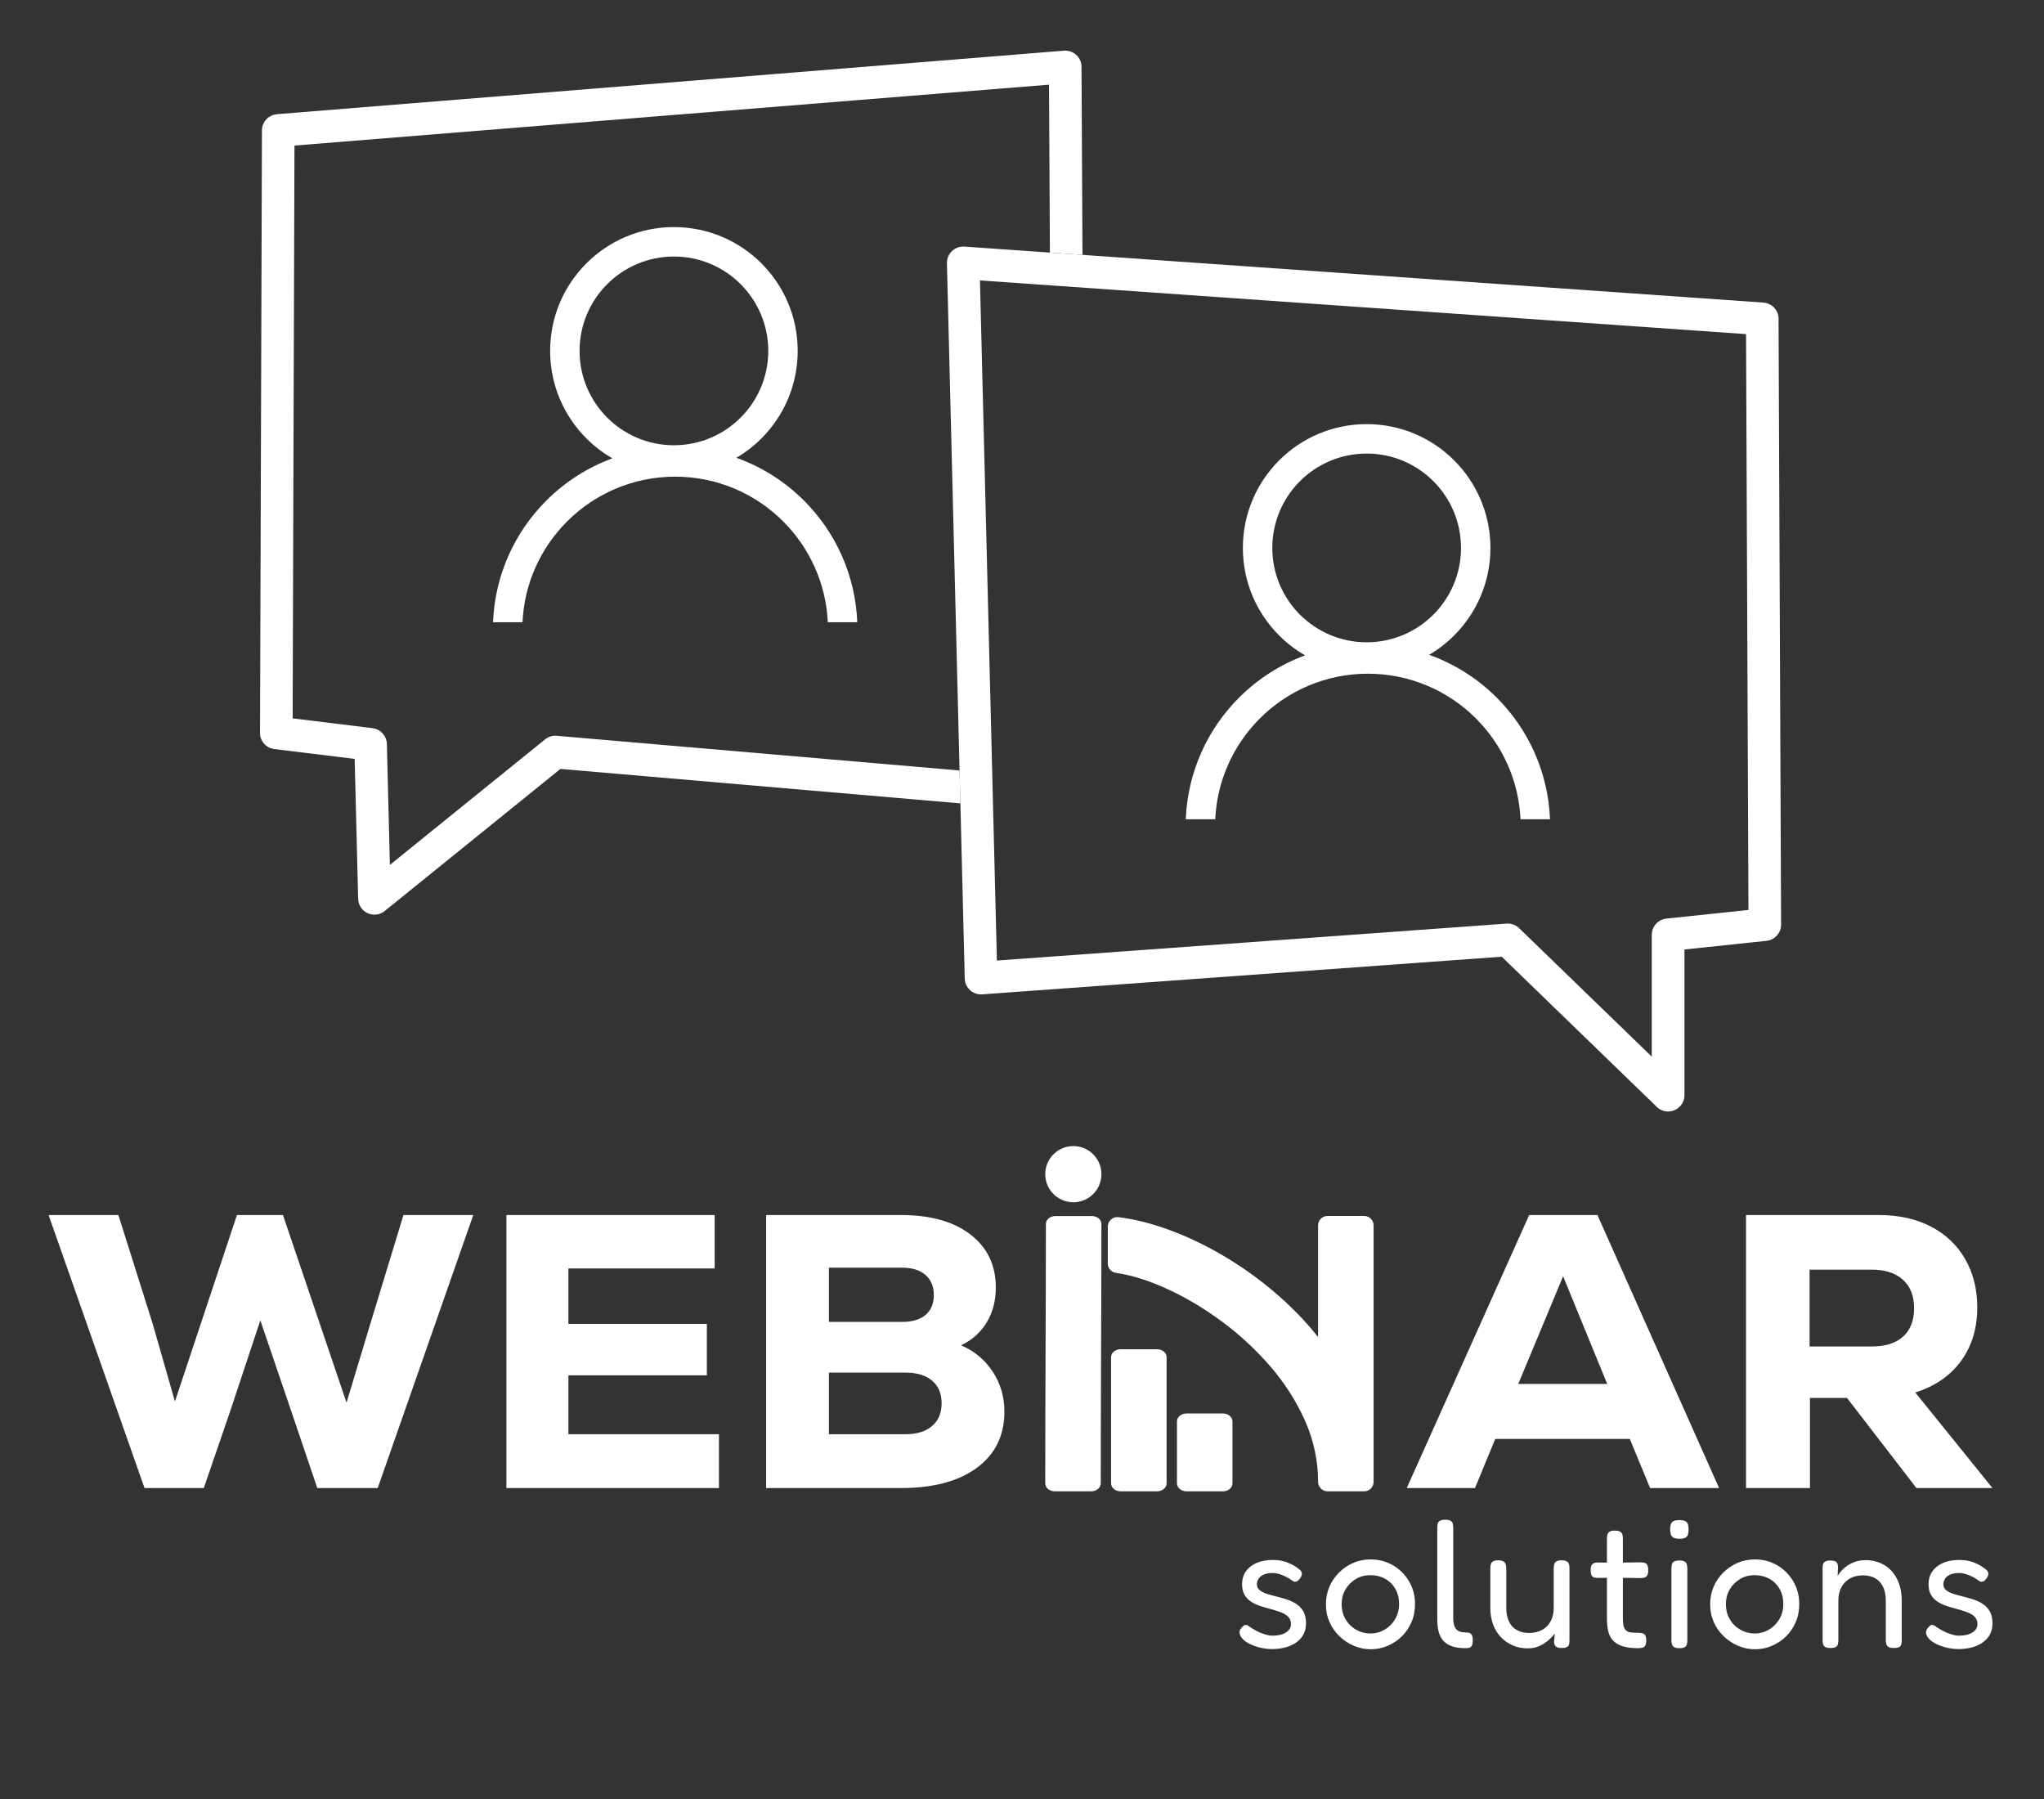 <?xml version="1.0" encoding="UTF-8"?>
<!DOCTYPE svg PUBLIC "-//W3C//DTD SVG 1.1//EN" "http://www.w3.org/Graphics/SVG/1.1/DTD/svg11.dtd">
<!-- Creator: CorelDRAW -->
<svg xmlns="http://www.w3.org/2000/svg" xml:space="preserve" width="125mm" height="110mm" version="1.1" style="shape-rendering:geometricPrecision; text-rendering:geometricPrecision; image-rendering:optimizeQuality; fill-rule:evenodd; clip-rule:evenodd"
viewBox="0 0 12500 11000"
 xmlns:xlink="http://www.w3.org/1999/xlink"
 xmlns:xodm="http://www.corel.com/coreldraw/odm/2003">
 <rect x="0" y="0" width="12500" height="11000" fill="#333333" stroke="none"/>
 <defs>
  <style type="text/css">
   <![CDATA[
    .fil1 {fill:white}
    .fil0 {fill:white;fill-rule:nonzero}
   ]]>
  </style>
 </defs>
 <g id="Camada_x0020_1">
  <g id="_2193080911968">
   <g>
    <path class="fil0" d="M4121.33 1388.53c209,0 398.26,84.74 535.24,221.72 136.99,136.98 221.72,326.22 221.72,535.24 0,209 -84.74,398.26 -221.72,535.24 -45.67,45.67 -97.15,85.52 -153.24,118.37 157.16,56.06 298.06,146.37 413.66,261.98 191.91,191.9 314.17,453.49 325.58,743.53l-180.17 0c-11.29,-240.34 -113.34,-456.95 -272.67,-616.27 -169.11,-169.12 -402.77,-273.73 -660.85,-273.73 -258.08,0 -491.74,104.61 -660.85,273.73 -159.33,159.32 -261.38,375.93 -272.67,616.27l-180.17 0c11.41,-290.04 133.67,-551.63 325.58,-743.53 113.31,-113.32 250.91,-202.35 404.32,-258.62 -58.33,-33.48 -111.77,-74.5 -159,-121.73 -136.98,-136.98 -221.72,-326.24 -221.72,-535.24 0,-209.02 84.73,-398.26 221.72,-535.24 136.98,-136.99 326.22,-221.72 535.24,-221.72zm407.98 348.98c-104.4,-104.4 -248.65,-168.98 -407.98,-168.98 -159.34,0 -303.59,64.58 -407.98,168.98 -104.4,104.39 -168.98,248.64 -168.98,407.98 0,159.33 64.58,303.58 168.98,407.98 104.39,104.4 248.64,168.98 407.98,168.98 159.33,0 303.58,-64.58 407.98,-168.98 104.4,-104.4 168.98,-248.65 168.98,-407.98 0,-159.34 -64.58,-303.59 -168.98,-407.98z"/>
    <path class="fil0" d="M8739.74 4003.86c157.16,56.06 298.06,146.37 413.66,261.98 191.91,191.9 314.17,453.49 325.58,743.53l-180.17 0c-11.29,-240.34 -113.34,-456.95 -272.67,-616.27 -169.11,-169.12 -402.77,-273.73 -660.85,-273.73 -258.08,0 -491.74,104.61 -660.85,273.73 -159.33,159.32 -261.38,375.93 -272.67,616.27l-180.17 0c11.41,-290.04 133.67,-551.63 325.58,-743.53 113.31,-113.32 250.91,-202.35 404.32,-258.62 -58.33,-33.48 -111.77,-74.5 -159,-121.73 -136.98,-136.98 -221.72,-326.24 -221.72,-535.24 0,-209.02 84.73,-398.26 221.72,-535.24 136.98,-136.99 326.22,-221.72 535.24,-221.72 209,0 398.26,84.74 535.24,221.72 136.99,136.98 221.72,326.22 221.72,535.24 0,209 -84.74,398.26 -221.72,535.24 -45.67,45.67 -97.15,85.52 -153.24,118.37zm25.98 -1061.59c-104.4,-104.4 -248.65,-168.98 -407.98,-168.98 -159.34,0 -303.59,64.58 -407.98,168.98 -104.4,104.39 -168.98,248.64 -168.98,407.98 0,159.33 64.58,303.58 168.98,407.98 104.39,104.4 248.64,168.98 407.98,168.98 159.33,0 303.58,-64.58 407.98,-168.98 104.4,-104.4 168.98,-248.65 168.98,-407.98 0,-159.34 -64.58,-303.59 -168.98,-407.98z"/>
    <path class="fil0" d="M1590.16 4472.4l11.74 -3674.6c0,-52.39 40.45,-95.34 91.82,-99.31l-0.02 -0.3 4812.8 -388.32c55.01,-4.31 103.11,36.79 107.42,91.8 0.4,5.15 0.41,10.25 0.04,15.25l6.02 1141.52 -199.29 -13.96 -5.42 -1026.77 -4614.44 372.32 -11.2 3502.45 488.82 59.85 -0.04 0.31c48.36,5.84 86.36,46.45 87.54,96.57l18.47 739.01 943.96 -763.2c19.82,-18.19 46.88,-28.39 75.81,-26.01l2464.01 212.25 5.01 201.07 -2445.98 -210.7 -1074.86 869.03c-42.92,34.51 -105.72,27.69 -140.23,-15.23 -15.24,-18.95 -22.41,-41.78 -21.98,-64.34l-21.27 -850.77 -491.26 -60.15c-53.6,-6.54 -92.08,-54.4 -87.47,-107.77z"/>
    <path class="fil0" d="M5899.71 5976.23l-108.78 -4366.48c-1.29,-55.01 42.26,-100.66 97.27,-101.95 3.02,-0.07 6.01,0 8.97,0.2l0.01 -0.2 4886.53 342.37c54.84,3.65 96.37,50.95 93,105.74l15.53 3697.28c0.2,51.72 -39.05,94.39 -89.46,99.49l0.01 0.12 -501.52 52.79 0 890.66c0,55.22 -44.78,100 -100,100 -29.68,0 -56.34,-12.94 -74.65,-33.48l-942.94 -913.01 -3177.17 230.24c-55.01,3.88 -102.76,-37.57 -106.64,-92.58 -0.27,-3.77 -0.31,-7.5 -0.16,-11.19zm93.17 -4261.57l103.6 4158.58 3117.34 -225.9 0.01 0.15c27.35,-1.92 55.36,7.36 76.55,27.98l810.89 785.15 0 -744.79 0.25 0c-0.05,-50.56 38.21,-93.96 89.59,-99.22l501.53 -52.79 -14.79 -3520.92 -4684.97 -328.24z"/>
   </g>
   <path class="fil0" d="M7776.39 10083.29c-17.72,0 -36.18,-1.84 -55.38,-5.53 -19.2,-3.7 -37.84,-9.05 -55.93,-16.06 -18.09,-7.02 -33.96,-15.32 -47.62,-24.92 -13.66,-9.6 -23.82,-20.31 -30.46,-32.12 -3.69,-7.39 -5.91,-14.22 -6.65,-20.49 -0.73,-6.28 0.37,-12.37 3.33,-18.28 2.95,-5.9 7.38,-11.81 13.29,-17.72 7.38,-8.86 14.76,-13.1 22.15,-12.73 7.38,0.37 16.61,5.35 27.69,14.95 8.12,5.17 17.72,10.89 28.79,17.17 11.08,6.27 22.52,11.81 34.34,16.61 11.81,4.8 23.81,8.86 35.99,12.18 12.18,3.32 24.18,4.99 36,4.99 33.96,0 61.28,-6.47 81.95,-19.39 20.68,-12.92 31.02,-30.08 31.02,-51.5 0,-12.55 -2.59,-23.26 -7.76,-32.12 -5.17,-8.86 -12.18,-16.42 -21.04,-22.7 -8.86,-6.28 -18.83,-11.63 -29.9,-16.06 -11.08,-4.43 -23.45,-8.68 -37.11,-12.74 -13.66,-4.06 -27.13,-7.93 -40.42,-11.63 -19.94,-5.16 -39.5,-11.07 -58.7,-17.72 -19.2,-6.64 -36.55,-15.32 -52.06,-26.02 -15.5,-10.71 -28.05,-24.37 -37.65,-40.98 -9.6,-16.62 -14.4,-37.84 -14.4,-63.69 0,-30.27 7.75,-56.48 23.26,-78.63 15.5,-22.15 37.29,-39.32 65.34,-51.5 28.06,-12.19 60.92,-18.28 98.57,-18.28 16.25,0 31.38,1.11 45.41,3.33 14.03,2.21 27.51,5.72 40.43,10.52 12.92,4.8 25.29,10.33 37.1,16.61 11.81,6.28 23.26,13.85 34.33,22.71 13.3,8.86 20.31,18.45 21.05,28.79 0.74,10.34 -3.32,21.04 -12.18,32.12 -6.65,9.6 -14.03,15.69 -22.16,18.27 -8.12,2.59 -16.24,0.56 -24.36,-6.09 -11.82,-8.86 -24.37,-16.61 -37.66,-23.26 -13.29,-6.64 -26.95,-12.18 -40.98,-16.61 -14.03,-4.43 -28.42,-6.64 -43.19,-6.64 -18.46,0 -34.89,2.77 -49.29,8.3 -14.39,5.54 -25.47,13.66 -33.22,24.37 -7.76,10.7 -11.63,22.7 -11.63,35.99 0,11.82 3.14,21.42 9.41,28.8 6.28,7.38 14.4,13.66 24.37,18.83 9.97,5.17 21.78,9.78 35.44,13.84 13.66,4.06 27.87,7.94 42.64,11.63 21.41,5.17 43.38,11.26 65.9,18.28 22.52,7.01 42.82,16.24 60.91,27.68 18.09,11.45 32.86,26.59 44.3,45.41 11.45,18.83 17.17,43.75 17.17,74.76 0,48.73 -19.2,87.13 -57.59,115.19 -38.4,28.05 -89.34,42.08 -152.84,42.08zm606.86 1.11c-36.18,0 -70.7,-7.01 -103.56,-21.04 -32.86,-14.03 -62.21,-33.41 -88.05,-58.15 -25.84,-24.73 -46.15,-53.71 -60.91,-86.94 -14.77,-33.23 -22.15,-69.41 -22.15,-108.54 0,-38.39 7.01,-74.02 21.04,-106.88 14.03,-32.85 33.6,-61.83 58.7,-86.94 25.1,-25.1 54.08,-44.85 86.94,-59.25 32.86,-14.4 68.11,-21.6 105.77,-21.6 50.95,0 96.91,12 137.89,36 40.98,23.99 73.65,56.66 98.02,98.01 24.36,41.35 36.55,87.87 36.55,139.55 0,40.61 -7.39,77.72 -22.15,111.31 -14.77,33.6 -34.71,62.58 -59.81,86.94 -25.11,24.37 -53.9,43.38 -86.39,57.04 -32.49,13.66 -66.45,20.49 -101.89,20.49zm-2.22 -96.36c31.01,0 59.81,-7.75 86.39,-23.25 26.58,-15.51 47.99,-36.92 64.24,-64.24 16.24,-27.32 24.36,-58.33 24.36,-93.03 0,-34.71 -7.57,-65.35 -22.7,-91.93 -15.14,-26.58 -36,-47.26 -62.58,-62.02 -26.58,-14.77 -56.85,-22.15 -90.82,-22.15 -32.48,0 -61.83,7.75 -88.05,23.26 -26.21,15.5 -47.25,36.54 -63.13,63.12 -15.87,26.59 -23.81,56.86 -23.81,90.82 0,35.44 8.12,66.64 24.37,93.59 16.24,26.95 37.84,47.99 64.79,63.13 26.95,15.14 55.93,22.7 86.94,22.7zm582.49 89.72c-23.63,0 -44.85,-2.04 -63.68,-6.1 -18.83,-4.06 -35.26,-10.52 -49.29,-19.38 -14.03,-8.86 -25.66,-20.3 -34.89,-34.33 -9.22,-14.03 -15.87,-31.01 -19.93,-50.95 -4.06,-19.93 -6.09,-43.19 -6.09,-69.77l0 -553.77c0,-11.08 0.92,-20.31 2.77,-27.69 1.84,-7.39 6.46,-13.11 13.84,-17.17 7.38,-4.06 17.72,-6.09 31.01,-6.09 14.77,0 25.66,1.85 32.67,5.54 7.02,3.69 11.63,9.23 13.85,16.61 2.21,7.38 3.32,16.24 3.32,26.58l0 554.88c0,14.77 1.48,27.5 4.43,38.21 2.95,10.71 7.57,19.75 13.85,27.13 6.27,7.39 14.21,12.56 23.81,15.51 9.6,2.95 21.04,4.43 34.33,4.43 8.86,0 16.43,1.11 22.71,3.32 6.27,2.22 11.26,6.65 14.95,13.29 3.69,6.65 5.54,16.98 5.54,31.01 0,14.77 -1.85,25.66 -5.54,32.68 -3.69,7.01 -8.68,11.44 -14.95,13.29 -6.28,1.84 -13.85,2.77 -22.71,2.77zm378.7 1.1c-32.49,0 -62.57,-5.9 -90.26,-17.72 -27.69,-11.81 -51.87,-28.42 -72.55,-49.84 -20.67,-21.41 -36.73,-47.25 -48.17,-77.52 -11.45,-30.28 -17.17,-64.61 -17.17,-103.01l0 -240.33c0,-10.34 1.11,-19.2 3.32,-26.58 2.22,-7.39 6.83,-13.11 13.85,-17.17 7.01,-4.06 17.53,-6.09 31.56,-6.09 14.03,0 24.55,2.21 31.57,6.64 7.01,4.43 11.63,10.34 13.84,17.72 2.22,7.39 3.32,16.25 3.32,26.59l0 240.33c0,30.27 5.17,57.04 15.51,80.3 10.34,23.26 26.03,41.16 47.07,53.71 21.04,12.56 46.7,18.83 76.97,18.83 31.01,0 57.78,-6.27 80.3,-18.83 22.52,-12.55 39.87,-30.45 52.05,-53.71 12.19,-23.26 18.28,-50.03 18.28,-80.3l0 -241.44c0,-10.34 1.11,-19.2 3.32,-26.58 2.22,-7.39 6.83,-13.11 13.85,-17.17 7.01,-4.06 17.53,-6.09 31.56,-6.09 14.03,0 24.55,2.21 31.57,6.64 7.01,4.43 11.44,10.34 13.29,17.72 1.84,7.39 2.76,16.25 2.76,26.59l0 439.69c0,8.86 -0.92,16.8 -2.76,23.81 -1.85,7.02 -6.28,12.37 -13.29,16.06 -7.02,3.69 -17.54,5.54 -31.57,5.54 -10.34,0 -18.64,-1.11 -24.92,-3.32 -6.28,-2.22 -10.89,-5.17 -13.84,-8.87 -2.96,-3.69 -4.99,-7.93 -6.1,-12.73 -1.1,-4.8 -1.66,-9.79 -1.66,-14.95l4.43 -47.63c-7.38,8.86 -16.24,18.46 -26.58,28.8 -10.33,10.34 -22.33,20.12 -35.99,29.35 -13.66,9.23 -28.98,16.8 -45.97,22.7 -16.98,5.91 -36.17,8.86 -57.59,8.86zm675.51 -1.1c-34.7,0 -64.05,-3.33 -88.05,-9.97 -23.99,-6.65 -43.74,-16.98 -59.25,-31.01 -15.5,-14.03 -26.58,-32.31 -33.22,-54.83 -6.65,-22.52 -9.97,-50.39 -9.97,-83.62l0 -489.53c0,-10.34 1.1,-19.2 3.32,-26.58 2.21,-7.38 6.65,-13.11 13.29,-17.17 6.65,-4.06 16.98,-6.09 31.01,-6.09 14.03,0 24.74,2.03 32.12,6.09 7.38,4.06 12.18,9.6 14.4,16.62 2.21,7.01 3.32,15.69 3.32,26.02l0 490.64c0,19.2 1.66,34.52 4.98,45.97 3.33,11.44 8.5,20.12 15.51,26.02 7.01,5.91 16.43,9.6 28.24,11.08 11.82,1.48 26.21,2.21 43.2,2.21 11.81,0 21.41,1.11 28.79,3.33 7.39,2.21 12.92,6.64 16.62,13.29 3.69,6.64 5.53,16.61 5.53,29.9 0,14.03 -2.03,24.55 -6.09,31.57 -4.06,7.01 -9.97,11.44 -17.72,13.29 -7.75,1.84 -16.43,2.77 -26.03,2.77zm-248.08 -523.87l106.32 1.11 153.95 -2.22c10.33,0 19.19,0.92 26.58,2.77 7.38,1.85 13.1,6.28 17.16,13.29 4.07,7.02 6.1,17.54 6.1,31.57 0,14.02 -1.85,24.55 -5.54,31.56 -3.69,7.01 -9.23,11.63 -16.61,13.84 -7.39,2.22 -16.25,3.33 -26.59,3.33l-151.73 -2.22 -111.86 1.11c-15.51,0 -26.03,-3.69 -31.56,-11.08 -5.54,-7.38 -8.31,-19.56 -8.31,-36.54 0,-16.25 3.32,-28.06 9.97,-35.45 6.64,-7.38 17.35,-11.07 32.12,-11.07zm500.53 523.87c-14.02,0 -24.55,-2.04 -31.56,-6.1 -7.01,-4.06 -11.63,-9.78 -13.84,-17.16 -2.22,-7.39 -3.33,-16.25 -3.33,-26.58l0 -437.48c0,-10.34 1.11,-19.2 3.33,-26.58 2.21,-7.39 6.83,-12.92 13.84,-16.62 7.01,-3.69 17.9,-5.53 32.67,-5.53 14.03,0 24.37,2.03 31.01,6.09 6.65,4.06 11.08,9.78 13.29,17.16 2.22,7.39 3.33,16.62 3.33,27.69l0 436.37c0,10.34 -1.11,19.2 -3.33,26.58 -2.21,7.39 -6.83,12.93 -13.84,16.62 -7.02,3.69 -17.54,5.54 -31.57,5.54zm0 -668.96c-16.24,0 -28.42,-2.4 -36.54,-7.2 -8.13,-4.8 -13.48,-11.63 -16.06,-20.49 -2.59,-8.86 -3.88,-19.19 -3.88,-31.01 0,-11.81 1.48,-21.96 4.43,-30.46 2.95,-8.49 8.49,-14.76 16.61,-18.82 8.13,-4.06 20.31,-6.1 36.55,-6.1 15.51,0 27.32,2.22 35.44,6.65 8.13,4.43 13.48,11.08 16.06,19.94 2.59,8.86 3.88,19.19 3.88,31.01 0,11.81 -1.29,21.96 -3.88,30.45 -2.58,8.5 -7.93,14.96 -16.06,19.39 -8.12,4.43 -20.3,6.64 -36.55,6.64zm462.89 675.6c-36.18,0 -70.7,-7.01 -103.56,-21.04 -32.86,-14.03 -62.21,-33.41 -88.05,-58.15 -25.84,-24.73 -46.15,-53.71 -60.91,-86.94 -14.77,-33.23 -22.15,-69.41 -22.15,-108.54 0,-38.39 7.01,-74.02 21.04,-106.88 14.03,-32.85 33.6,-61.83 58.7,-86.94 25.1,-25.1 54.08,-44.85 86.94,-59.25 32.86,-14.4 68.11,-21.6 105.77,-21.6 50.95,0 96.91,12 137.89,36 40.98,23.99 73.65,56.66 98.02,98.01 24.36,41.35 36.55,87.87 36.55,139.55 0,40.61 -7.39,77.72 -22.15,111.31 -14.77,33.6 -34.71,62.58 -59.81,86.94 -25.11,24.37 -53.9,43.38 -86.39,57.04 -32.49,13.66 -66.45,20.49 -101.89,20.49zm-2.22 -96.36c31.01,0 59.81,-7.75 86.39,-23.25 26.58,-15.51 47.99,-36.92 64.24,-64.24 16.24,-27.32 24.36,-58.33 24.36,-93.03 0,-34.71 -7.57,-65.35 -22.7,-91.93 -15.14,-26.58 -36,-47.26 -62.58,-62.02 -26.58,-14.77 -56.85,-22.15 -90.82,-22.15 -32.48,0 -61.83,7.75 -88.05,23.26 -26.21,15.5 -47.25,36.54 -63.13,63.12 -15.87,26.59 -23.81,56.86 -23.81,90.82 0,35.44 8.12,66.64 24.37,93.59 16.24,26.95 37.84,47.99 64.79,63.13 26.95,15.14 55.93,22.7 86.94,22.7zm462.88 88.61c-14.03,0 -24.55,-2.03 -31.57,-6.09 -7.01,-4.06 -11.44,-9.79 -13.29,-17.17 -1.84,-7.38 -2.77,-16.24 -2.77,-26.58l0 -439.69c0,-9.6 1.11,-17.73 3.33,-24.37 2.21,-6.65 6.83,-11.81 13.84,-15.51 7.01,-3.69 17.54,-5.53 31.56,-5.53 11.08,0 19.76,1.29 26.03,3.87 6.28,2.59 10.71,6.09 13.29,10.52 2.59,4.43 4.25,9.23 4.99,14.4 0.73,5.17 1.1,9.97 1.1,14.4l-2.21 50.95c7.38,-12.56 16.61,-24.55 27.69,-36 11.07,-11.44 23.99,-21.78 38.76,-31.01 14.77,-9.23 30.83,-16.43 48.18,-21.6 17.35,-5.16 35.99,-7.75 55.93,-7.75 32.49,0 62.39,5.72 89.71,17.17 27.32,11.44 50.76,28.06 70.33,49.84 19.57,21.78 34.7,47.81 45.41,78.08 10.7,30.27 16.06,64.61 16.06,103l0 240.34c0,10.33 -0.93,19.19 -2.77,26.58 -1.85,7.38 -6.28,12.92 -13.29,16.61 -7.02,3.69 -17.54,5.54 -31.57,5.54 -14.76,0 -25.65,-2.03 -32.67,-6.09 -7.01,-4.06 -11.63,-9.79 -13.84,-17.17 -2.22,-7.38 -3.33,-16.24 -3.33,-26.58l0 -240.34c0,-31.01 -5.16,-57.96 -15.5,-80.85 -10.34,-22.89 -25.84,-40.79 -46.52,-53.71 -20.67,-12.93 -46.88,-19.39 -78.63,-19.39 -30.28,0 -56.67,6.46 -79.19,19.39 -22.52,12.92 -39.87,30.82 -52.06,53.71 -12.18,22.89 -18.27,49.84 -18.27,80.85l0 241.45c0,10.33 -1.11,19.19 -3.32,26.58 -2.22,7.38 -6.83,12.92 -13.85,16.61 -7.01,3.69 -17.53,5.54 -31.56,5.54zm780.74 6.64c-17.72,0 -36.18,-1.84 -55.38,-5.53 -19.2,-3.7 -37.84,-9.05 -55.93,-16.06 -18.09,-7.02 -33.96,-15.32 -47.62,-24.92 -13.66,-9.6 -23.82,-20.31 -30.46,-32.12 -3.69,-7.39 -5.91,-14.22 -6.65,-20.49 -0.73,-6.28 0.37,-12.37 3.33,-18.28 2.95,-5.9 7.38,-11.81 13.29,-17.72 7.38,-8.86 14.76,-13.1 22.15,-12.73 7.38,0.37 16.61,5.35 27.69,14.95 8.12,5.17 17.72,10.89 28.79,17.17 11.08,6.27 22.52,11.81 34.34,16.61 11.81,4.8 23.81,8.86 35.99,12.18 12.18,3.32 24.18,4.99 36,4.99 33.96,0 61.28,-6.47 81.95,-19.39 20.68,-12.92 31.02,-30.08 31.02,-51.5 0,-12.55 -2.59,-23.26 -7.76,-32.12 -5.17,-8.86 -12.18,-16.42 -21.04,-22.7 -8.86,-6.28 -18.83,-11.63 -29.9,-16.06 -11.08,-4.43 -23.45,-8.68 -37.11,-12.74 -13.66,-4.06 -27.13,-7.93 -40.42,-11.63 -19.94,-5.16 -39.5,-11.07 -58.7,-17.72 -19.2,-6.64 -36.55,-15.32 -52.06,-26.02 -15.5,-10.71 -28.05,-24.37 -37.65,-40.98 -9.6,-16.62 -14.4,-37.84 -14.4,-63.69 0,-30.27 7.75,-56.48 23.26,-78.63 15.5,-22.15 37.29,-39.32 65.34,-51.5 28.06,-12.19 60.92,-18.28 98.57,-18.28 16.25,0 31.38,1.11 45.41,3.33 14.03,2.21 27.51,5.72 40.43,10.52 12.92,4.8 25.29,10.33 37.1,16.61 11.81,6.28 23.26,13.85 34.33,22.71 13.3,8.86 20.31,18.45 21.05,28.79 0.74,10.34 -3.32,21.04 -12.18,32.12 -6.65,9.6 -14.03,15.69 -22.16,18.27 -8.12,2.59 -16.24,0.56 -24.36,-6.09 -11.82,-8.86 -24.37,-16.61 -37.66,-23.26 -13.29,-6.64 -26.95,-12.18 -40.98,-16.61 -14.03,-4.43 -28.42,-6.64 -43.19,-6.64 -18.46,0 -34.89,2.77 -49.29,8.3 -14.39,5.54 -25.47,13.66 -33.22,24.37 -7.76,10.7 -11.63,22.7 -11.63,35.99 0,11.82 3.14,21.42 9.41,28.8 6.28,7.38 14.4,13.66 24.37,18.83 9.97,5.17 21.78,9.78 35.44,13.84 13.66,4.06 27.87,7.94 42.64,11.63 21.41,5.17 43.38,11.26 65.9,18.28 22.52,7.01 42.82,16.24 60.91,27.68 18.09,11.45 32.86,26.59 44.3,45.41 11.45,18.83 17.17,43.75 17.17,74.76 0,48.73 -19.2,87.13 -57.59,115.19 -38.4,28.05 -89.34,42.08 -152.84,42.08z"/>
   <path class="fil1" d="M6735.69 7484.77c0,528.22 -4,1056.45 -4,1584.67 0,30.48 -29.65,49.26 -57.79,49.26 -74.68,0 -149.35,0 -224.03,0 -28.13,0 -57.77,-18.79 -57.77,-49.26 0,-528.22 4.01,-1056.45 4.01,-1584.67 0,-30.49 29.64,-49.26 57.78,-49.26 74.67,0 149.35,0 224.02,0 28.14,0 57.78,18.78 57.78,49.26z"/>
   <path class="fil1" d="M6673.9 9098.7c-74.67,0 -149.35,0 -224.02,0 -20.81,0 -37.78,-13.14 -37.78,-29.26 0,-372.75 4.01,-1211.93 4.01,-1584.68 0,-16.11 16.96,-29.25 37.77,-29.25 74.67,0 149.35,0 224.03,0 20.8,0 37.77,13.14 37.77,29.25 0,372.75 -4,1211.93 -4,1584.68 0,16.12 -16.97,29.26 -37.78,29.26z"/>
   <path class="fil1" d="M8060.65 8174.92l0 -682.14c0,-31.84 25.94,-57.77 57.78,-57.77l224.02 0c31.84,0 57.78,25.93 57.78,57.77l0 1568.15c0,31.84 -25.94,57.77 -57.78,57.77l-224.02 0c-31.84,0 -57.78,-25.93 -57.78,-57.77 0,-129.26 -26.62,-253.83 -79.04,-371.97 -54.13,-121.98 -126.34,-234.27 -213.74,-335.06 -89.03,-102.66 -189.09,-195.3 -298.59,-275.8 -104.33,-76.69 -215.65,-144.14 -333.59,-197.82 -98.74,-44.94 -203.92,-81.52 -311.55,-97.35 -28.48,-4.19 -49.36,-28.38 -49.36,-57.17l-0.02 -226.02c0,-16.92 6.78,-32.01 19.44,-43.23 12.59,-11.17 28.57,-16.15 45.27,-14.13 86.42,10.45 171.47,31.16 254.12,58.22 138.36,45.31 270.57,107.99 395.69,182.19 134.14,79.54 259.07,173.73 373.71,279.39 71.29,65.71 137.47,136.79 197.66,212.74z"/>
   <path class="fil1" d="M8080.65 8233.9l0 -741.12c0,-20.8 16.97,-37.77 37.78,-37.77l224.02 0c20.81,0 37.78,16.97 37.78,37.77l0 1568.15c0,20.8 -16.97,37.77 -37.78,37.77l-224.02 0c-20.81,0 -37.78,-16.97 -37.78,-37.77 0,-132.28 -27.09,-259.16 -80.76,-380.08 -54.98,-123.91 -128.07,-237.62 -216.91,-340.05 -90.09,-103.9 -191.04,-197.35 -301.85,-278.81 -105.48,-77.54 -217.94,-145.66 -337.15,-199.91 -100.28,-45.65 -207.61,-82.87 -316.93,-98.94 -18.67,-2.76 -32.27,-18.51 -32.27,-37.38l-0.02 -226.02c0,-11.2 4.34,-20.84 12.71,-28.27 8.39,-7.43 18.48,-10.58 29.6,-9.23 85.06,10.28 168.95,30.73 250.3,57.37 136.98,44.86 267.83,106.93 391.71,180.38 133.03,78.89 256.67,172.12 370.36,276.9 85.13,78.46 162.54,164.29 231.21,257.01z"/>
   <path class="fil1" d="M7076.56 9118.7l-224.02 0c-28.14,0 -57.78,-18.77 -57.78,-49.26l0 -0.77c0,-256.24 0,-512.47 0,-768.71l0 -0.79c0,-30.49 29.63,-49.26 57.78,-49.26l224.02 0c28.14,0 57.78,18.78 57.78,49.26l0 6.18c0,252.64 0,505.28 0,757.92l0 6.17c0,30.48 -29.65,49.26 -57.78,49.26z"/>
   <path class="fil1" d="M7479.37 9118.7l-224.02 0c-28.13,0 -57.78,-18.78 -57.78,-49.26l0 -0.77c0,-125.29 0,-250.58 0,-375.87l0 -0.79c0,-30.47 29.65,-49.26 57.78,-49.26l224.02 0c28.12,0 57.78,18.8 57.78,49.26l0 6.18c0,121.69 0,243.39 0,365.08l0 6.17c0,30.48 -29.64,49.26 -57.78,49.26z"/>
   <path class="fil0" d="M11295.36 8547.8l-226.56 0 0 550.9 -391.12 0 0 -1669.38 813.23 0c120.84,0 226.56,23.44 317.19,70.35 90.62,46.91 160.62,113.32 209.87,199.14 49.23,85.81 73.93,184.42 73.93,295.71 0,127.19 -33.04,236.14 -98.98,326.73 -65.93,90.58 -159.39,155.01 -280.21,193.17l472.19 584.28 -465.04 0 -424.5 -550.9zm410.19 -548.51c0,-74.72 -22.7,-132.8 -67.97,-174.1 -45.27,-41.28 -109.39,-62 -191.98,-62l-379.19 0 0 469.81 379.19 0c84.27,0 148.7,-20.31 193.18,-60.81 44.47,-40.5 66.77,-98.18 66.77,-172.9z"/>
   <path class="fil0" d="M10091.02 9098.7l-124.01 -300.49 -822.77 0 -124.01 300.49 -417.34 0 748.83 -1669.38 417.35 0 744.06 1669.38 -422.11 0zm-531.81 -1294.96l-274.26 658.21 543.74 0 -269.48 -658.21z"/>
   <path class="fil0" d="M5877.65 8225.85c81.09,34.98 145.48,88.63 193.18,160.98 47.69,72.34 71.55,153.82 71.55,244.44 0,146.28 -56.05,260.74 -168.14,343.41 -112.09,82.68 -266.7,124.02 -463.85,124.02l-825.16 0 0 -1669.38 825.16 0c179.66,0 321.16,39.74 424.5,119.23 103.34,79.51 155.02,187.62 155.02,324.35 0,81.08 -18.69,152.23 -56.05,213.43 -37.36,61.22 -89.43,107.72 -156.21,139.52zm-808.45 -474.58l0 331.49 448.35 0c62,0 109.7,-14.31 143.09,-42.93 33.39,-28.62 50.08,-69.16 50.08,-121.62 0,-52.47 -17.1,-93.41 -51.28,-122.83 -34.18,-29.4 -81.47,-44.11 -141.89,-44.11l-448.35 0zm467.42 1018.32c69.95,0 124.41,-16.69 163.36,-50.08 38.96,-33.38 58.43,-79.49 58.43,-138.32 0,-60.41 -19.47,-106.92 -58.43,-139.51 -38.95,-32.6 -93.41,-48.9 -163.36,-48.9l-467.42 0 0 376.81 467.42 0z"/>
   <polygon class="fil0" points="3476.14,8769.59 4396.68,8769.59 4396.68,9098.7 3096.94,9098.7 3096.94,7429.32 4370.44,7429.32 4370.44,7756.04 3476.14,7756.04 3476.14,8094.69 4322.75,8094.69 4322.75,8409.49 3476.14,8409.49 "/>
   <polygon class="fil0" points="2467.35,7429.32 2894.23,7429.32 2309.94,9098.7 1940.29,9098.7 1782.9,8633.66 1592.11,8073.22 1406.1,8633.66 1246.31,9098.7 883.82,9098.7 297.14,7429.32 724.03,7429.32 933.89,8094.69 1069.84,8569.27 1449.02,7429.32 1730.43,7429.32 2119.16,8576.42 2264.63,8094.69 "/>
   <path class="fil1" d="M6563.89 7007.66c94.88,0 171.8,76.92 171.8,171.8 0,94.88 -76.92,171.8 -171.8,171.8 -94.88,0 -171.8,-76.92 -171.8,-171.8 0,-94.88 76.92,-171.8 171.8,-171.8z"/>
  </g>
 </g>
</svg>
